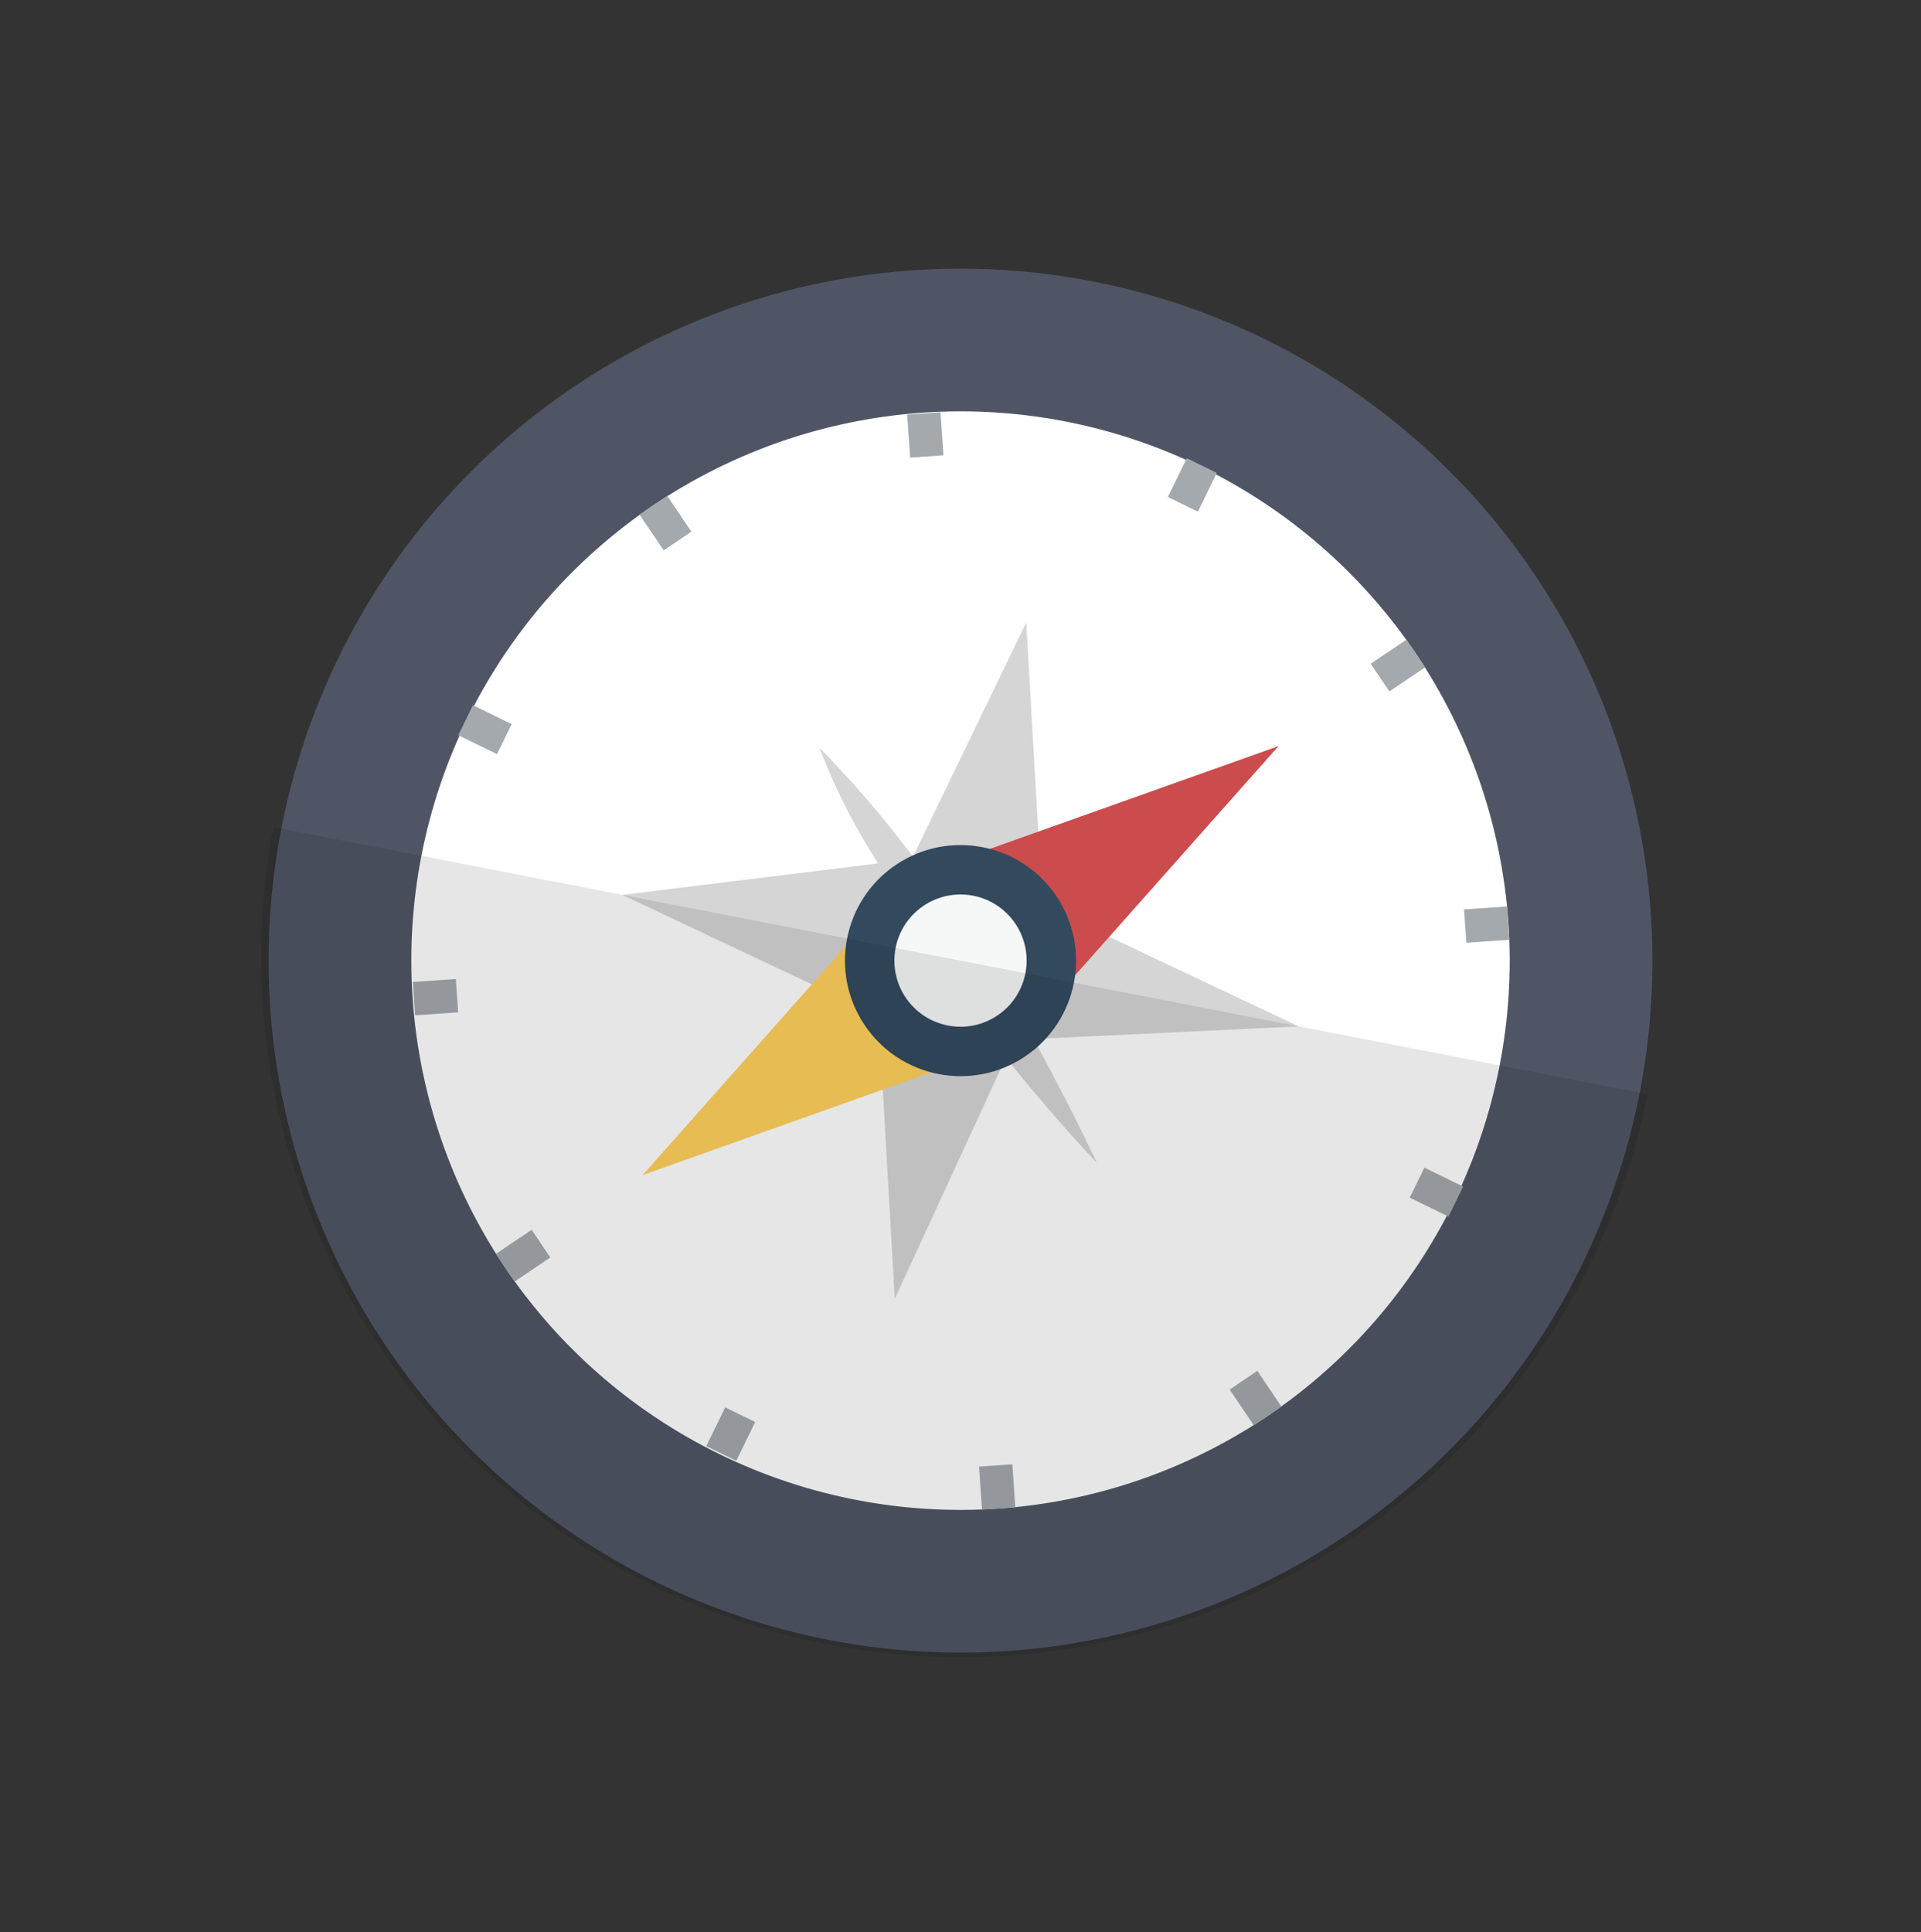 <?xml version="1.0" encoding="UTF-8"?>
<svg xmlns="http://www.w3.org/2000/svg" width="84.143" height="84.631" viewBox="0 0 84.143 84.631">
  <rect x="0" y="0" width="84.143" height="84.631" fill="#333333" stroke="none"/>
  <g id="Group_3395" data-name="Group 3395" transform="translate(50.25) rotate(56)">
    <g id="Group_2374" data-name="Group 2374">
      <circle id="Ellipse_1827" data-name="Ellipse 1827" cx="30.306" cy="30.306" r="30.306" fill="#4f5565"></circle>
      <circle id="Ellipse_1828" data-name="Ellipse 1828" cx="24.056" cy="24.056" r="24.056" transform="translate(6.25 6.25)" fill="#fff"></circle>
      <path id="Path_4833" data-name="Path 4833" d="M112.94,119.681l-5.122,10.061,10.671-6.342,10.671,6.342-6.037-9.939c3.6-.3,6.037-.732,6.037-.732s-2.47-.4-6.037-.732l6.037-9.939-10.671,6.342L107.818,108.4l5.732,9.848a49.134,49.134,0,0,0-6.25.732A26.955,26.955,0,0,0,112.94,119.681Z" transform="translate(-88.183 -88.765)" fill="#d6d5d6"></path>
      <path id="Path_4834" data-name="Path 4834" d="M135.589,88.3,131.9,102.66c.213-.213.3-.518.518-.732a4.509,4.509,0,0,1,6.342,0,1.871,1.871,0,0,1,.518.732Z" transform="translate(-105.283 -74.793)" fill="#cc4b4c"></path>
      <path id="Path_4835" data-name="Path 4835" d="M138.76,152.132a4.509,4.509,0,0,1-6.342,0,1.872,1.872,0,0,1-.518-.732l3.689,14.36,3.689-14.36A1.608,1.608,0,0,1,138.76,152.132Z" transform="translate(-105.283 -118.655)" fill="#ffd05c"></path>
      <circle id="Ellipse_1829" data-name="Ellipse 1829" cx="5.061" cy="5.061" r="5.061" transform="translate(25.245 25.245)" fill="#334a5e"></circle>
      <circle id="Ellipse_1830" data-name="Ellipse 1830" cx="2.896" cy="2.896" r="2.896" transform="translate(26.21 30.306) rotate(-45)" fill="#f6f7f7"></circle>
      <g id="Group_2373" data-name="Group 2373" transform="translate(6.25 6.25)">
        <rect id="Rectangle_3188" data-name="Rectangle 3188" width="1.463" height="1.89" transform="translate(23.324)" fill="#a4a9ad"></rect>
        <rect id="Rectangle_3189" data-name="Rectangle 3189" width="1.463" height="1.89" transform="translate(23.324 46.221)" fill="#a4a9ad"></rect>
        <rect id="Rectangle_3190" data-name="Rectangle 3190" width="1.463" height="1.89" transform="matrix(0.866, -0.5, 0.5, 0.866, 11.356, 3.535)" fill="#a4a9ad"></rect>
        <rect id="Rectangle_3191" data-name="Rectangle 3191" width="1.463" height="1.89" transform="matrix(0.866, -0.5, 0.5, 0.866, 34.512, 43.542)" fill="#a4a9ad"></rect>
        <rect id="Rectangle_3192" data-name="Rectangle 3192" width="1.463" height="1.89" transform="matrix(0.5, -0.866, 0.866, 0.5, 2.923, 12.62)" fill="#a4a9ad"></rect>
        <rect id="Rectangle_3193" data-name="Rectangle 3193" width="1.463" height="1.89" transform="matrix(0.5, -0.866, 0.866, 0.5, 42.881, 35.776)" fill="#a4a9ad"></rect>
        <rect id="Rectangle_3194" data-name="Rectangle 3194" width="1.89" height="1.463" transform="translate(0 23.324)" fill="#a4a9ad"></rect>
        <rect id="Rectangle_3195" data-name="Rectangle 3195" width="1.89" height="1.463" transform="translate(46.221 23.324)" fill="#a4a9ad"></rect>
        <rect id="Rectangle_3196" data-name="Rectangle 3196" width="1.89" height="1.463" transform="matrix(0.866, -0.5, 0.5, 0.866, 2.838, 35.507)" fill="#a4a9ad"></rect>
        <rect id="Rectangle_3197" data-name="Rectangle 3197" width="1.89" height="1.463" transform="matrix(0.866, -0.5, 0.5, 0.866, 42.935, 12.281)" fill="#a4a9ad"></rect>
        <rect id="Rectangle_3198" data-name="Rectangle 3198" width="1.89" height="1.463" transform="matrix(0.5, -0.866, 0.866, 0.5, 11.417, 44.469)" fill="#a4a9ad"></rect>
        <rect id="Rectangle_3199" data-name="Rectangle 3199" width="1.89" height="1.463" transform="matrix(0.5, -0.866, 0.866, 0.5, 34.531, 4.518)" fill="#a4a9ad"></rect>
      </g>
    </g>
    <path id="Path_4836" data-name="Path 4836" d="M72.9,115.655A30.657,30.657,0,0,0,116.255,72.3Z" transform="translate(-64.272 -63.672)" opacity="0.1"></path>
  </g>
</svg>
